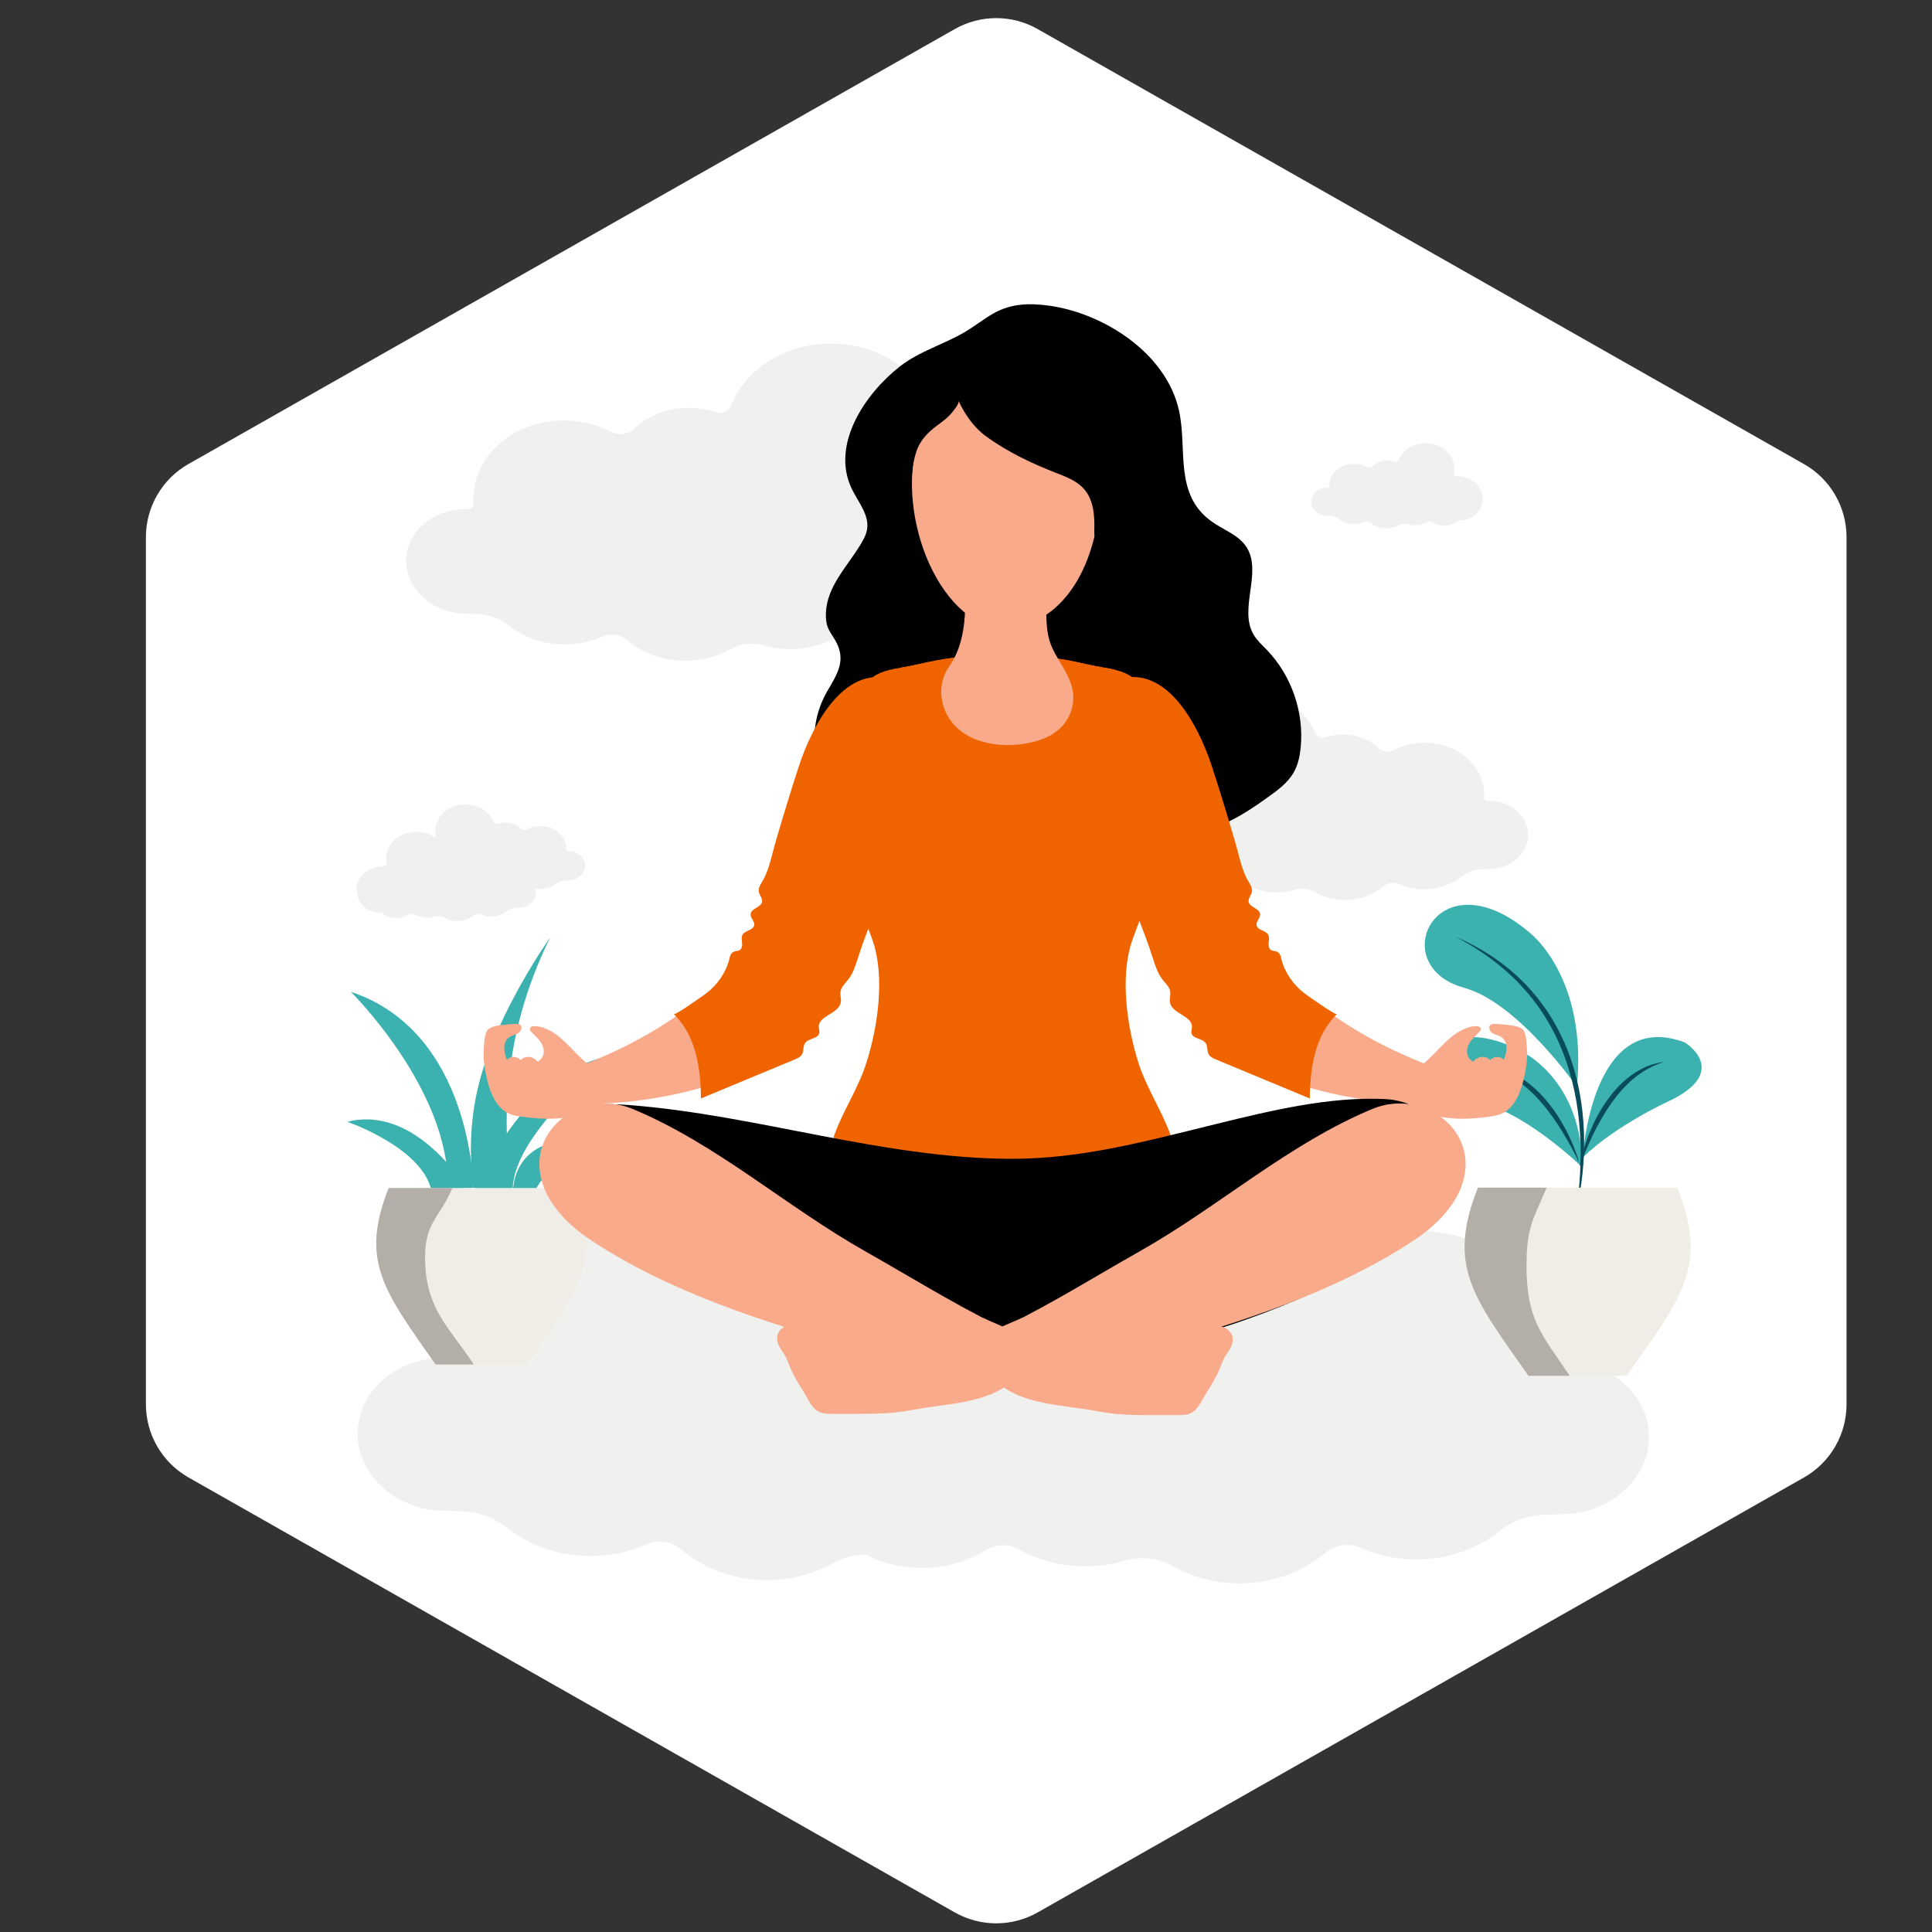<?xml version="1.0" encoding="UTF-8"?><svg id="Layer_1" xmlns="http://www.w3.org/2000/svg" xmlns:xlink="http://www.w3.org/1999/xlink" viewBox="0 0 800 800"><rect x="0" y="0" width="800" height="800" fill="#333333" stroke="none"/><defs><style>.cls-1{fill:none;}.cls-2{clip-path:url(#clippath);}.cls-3{fill:#f8aa8a;}.cls-4{fill:#f8a17a;}.cls-5{fill:#f06400;}.cls-6{fill:#f0f0ee;}.cls-7{fill:#f0ede6;}.cls-8{fill:#fff;}.cls-9{fill:#b4aea9;}.cls-10{fill:#084b5b;}.cls-11{fill:#3cb2b0;}</style><clipPath id="clippath"><path class="cls-1" d="m484.47,469.35c-3.9-10.38-9.79-18.88-13.17-29.61-4.58-14.56-7.7-35.33-2.44-50.4,5.59-16,12.44-28.63,12.86-46.47.35-15.26-2.72-30.3-5.78-45.17-3.03-14.72-4.4-19.01-18.82-21.25-5.14-.8-10.21-2.19-15.34-3.11-8.7-1.54-17.51-2.23-26.35-2.25h-.69c-8.83.02-17.65.71-26.35,2.26-5.13.91-10.2,2.3-15.34,3.11-14.42,2.24-15.8,6.52-18.82,21.25-3.06,14.87-6.14,29.9-5.78,45.17.42,17.83,7.27,30.45,12.86,46.47,5.26,15.08,2.14,35.84-2.44,50.4-3.38,10.73-9.26,19.23-13.17,29.61-.31.81-.61,1.69-.37,2.54.3,1.09,1.36,1.73,2.33,2.23,19.16,10.01,40.64,13.02,61.65,14.57,1.85.14,3.64.27,5.41.38v.05c.12,0,.25-.02.37-.02.12,0,.25.02.37.02v-.05c1.77-.11,3.57-.25,5.41-.38,21.01-1.55,42.48-4.56,61.65-14.57.97-.51,2.02-1.15,2.33-2.23.23-.85-.06-1.73-.37-2.54h-.02Z"/></clipPath></defs><path class="cls-8" d="m764.61,581.55V222.42c0-12.52-6.74-24.08-17.62-30.26L429.68,12.04c-10.64-6.05-23.69-6.05-34.33,0L78.07,192.12c-10.91,6.18-17.65,17.75-17.65,30.29v359.13c.02,12.52,6.76,24.07,17.65,30.25l317.28,180.1c10.65,6.03,23.68,6.03,34.33,0l317.31-180.1c10.89-6.18,17.61-17.73,17.62-30.25"/><path class="cls-6" d="m645.62,563.63c-.1,0-.2,0-.3,0-1.91.06-3.44-1.32-3.33-2.99.14-2.04.13-4.11-.04-6.2-2.07-26.35-27.7-46.07-57.95-44.67-9.29.44-17.96,2.84-25.49,6.73-4.71,2.44-10.69,1.62-14.38-1.86-8.62-8.14-21.14-13.04-34.9-12.58-5.03.17-9.86,1.06-14.33,2.53-3.85,1.27-8.08-.47-9.4-3.84-8.89-22.79-34.07-38.71-63.16-37.71-35.6,1.23-63.49,27.09-62.69,58.15.08,3.12.45,6.18,1.09,9.15.79,3.68-2.51,7.11-6.8,7.07-.97,0-1.94,0-2.92.03-31.53,1.08-56.33,24.27-55.38,51.77.94,27.44,22.11,48.99,53.52,48.01,8.6,7.8,20.85,12.47,34.29,12.01,9.24-.31,17.76-3.02,24.79-7.4,4.07-2.53,9.51-2.66,13.67-.31,8.42,4.78,18.57,7.41,29.42,7.03,4.95-.17,9.71-.95,14.19-2.26,6.77-1.98,14.16-1.22,20.08,2.18,8.45,4.85,18.67,7.52,29.61,7.14,13.19-.45,25.04-5.26,33.81-12.77,3.82-3.28,9.66-4.07,14.38-1.94,7.45,3.35,15.99,5.11,25,4.8,12.6-.44,23.98-4.84,32.62-11.79,5.1-4.1,11.71-6.47,18.6-6.7l10.97-.38c18.59-2,32.77-16.13,32.2-32.75-.61-17.48-17.11-31.03-37.16-30.48h-.02Z"/><g id="Plant"><path class="cls-11" d="m652.97,450.07s-24.33-34.93-46.72-41.05c-33.3-9.11-11.24-55.79,27.41-22.61,0,0,23.78,18.34,19.3,63.66Z"/><path class="cls-11" d="m655.08,483.27s-25.14-24.65-46.02-27.67c-31.07-4.49-15.04-41.35,22.97-19.05,0,0,23.21,12.15,23.06,46.72h0Z"/><path class="cls-10" d="m653.87,481.41c-2.11-4.43-4.44-8.71-6.97-12.85-1.29-2.06-2.59-4.1-4.01-6.05-1.4-1.97-2.86-3.89-4.44-5.7-1.56-1.83-3.2-3.59-4.98-5.2-1.76-1.63-3.62-3.14-5.61-4.48-1.99-1.31-4.09-2.5-6.3-3.45-2.22-.94-4.55-1.62-6.95-2.15,2.46.05,4.91.47,7.32,1.15,2.38.75,4.67,1.77,6.83,3.03l1.61.98c.52.35,1.02.72,1.53,1.08.52.35,1,.75,1.49,1.14.48.39.98.77,1.44,1.19,1.9,1.63,3.61,3.44,5.25,5.32,3.23,3.78,5.97,7.95,8.28,12.32,1.16,2.18,2.19,4.42,3.14,6.7.91,2.28,1.77,4.6,2.39,6.98h-.02Z"/><path class="cls-11" d="m655.36,479.38s3.45-62.37,42.31-47.72c0,0,18.53,11.39-4.98,23.51,0,0-23.68,10.57-37.33,24.22Z"/><path class="cls-10" d="m652.34,502.52l.35-2.03c.11-.69.23-1.4.32-2.1.21-1.4.4-2.79.56-4.19.33-2.8.56-5.61.71-8.43.32-5.62.31-11.26-.05-16.87-.38-5.61-1.06-11.18-2.22-16.67-1.13-5.49-2.67-10.88-4.71-16.09-4-10.44-9.99-20.09-17.67-28.26-7.68-8.16-16.94-14.82-26.98-20.03,1.3.56,2.59,1.14,3.87,1.75,1.27.61,2.53,1.27,3.78,1.94,2.5,1.35,4.95,2.8,7.32,4.36,4.74,3.15,9.19,6.76,13.21,10.82,4.04,4.04,7.62,8.55,10.72,13.35,3.09,4.82,5.66,9.96,7.74,15.29,2.05,5.34,3.61,10.86,4.69,16.46,1.06,5.61,1.71,11.29,1.9,16.98.21,5.69,0,11.38-.58,17.04-.31,2.82-.7,5.63-1.19,8.43-.24,1.4-.51,2.79-.81,4.17-.15.69-.31,1.38-.48,2.07l-.52,2h0Z"/><path class="cls-10" d="m654.01,483.27c.37-2.43.99-4.82,1.68-7.18.71-2.36,1.52-4.69,2.46-6.98,1.86-4.57,4.17-8.99,7.02-13.08,1.44-2.02,2.97-4,4.69-5.81.42-.47.87-.9,1.32-1.33.45-.44.89-.88,1.37-1.28.48-.41.94-.83,1.42-1.23l1.49-1.13c2.03-1.46,4.21-2.71,6.5-3.69,2.32-.92,4.72-1.58,7.16-1.87-2.34.76-4.59,1.67-6.7,2.82-2.11,1.17-4.07,2.56-5.93,4.07-1.84,1.53-3.55,3.22-5.13,5.02-1.61,1.77-3.07,3.69-4.44,5.66-1.4,1.96-2.67,4.01-3.86,6.11-1.22,2.09-2.32,4.24-3.39,6.42-2.11,4.37-4,8.87-5.66,13.48h-.02Z"/><path class="cls-7" d="m673.57,569.71h-40.64c-22.89-32.63-33.92-45.3-20.93-77.93h82.51c12.99,32.63,1.95,45.3-20.93,77.93Z"/><path class="cls-9" d="m632.11,523.95c0-15.54,2.62-18.84,8.34-32.17h-28.46c-12.99,32.63-1.94,45.3,20.93,77.93h17.08c-11.63-17.34-17.9-23-17.9-45.76h0Z"/></g><path class="cls-6" d="m616.09,331.62h-.13c-.86.03-1.54-.59-1.48-1.33.06-.91.06-1.83-.02-2.77-.93-11.76-12.37-20.56-25.87-19.93-4.15.19-8.02,1.27-11.37,3-2.11,1.09-4.77.73-6.41-.83-3.85-3.63-9.44-5.82-15.58-5.61-2.25.08-4.4.47-6.4,1.13-1.72.56-3.61-.21-4.19-1.72-3.97-10.17-15.21-17.28-28.19-16.84-15.89.55-28.34,12.09-27.98,25.95.03,1.4.2,2.76.48,4.08.35,1.64-1.12,3.17-3.03,3.15-.44,0-.86,0-1.31.02-14.08.48-25.14,10.83-24.72,23.1.42,12.25,9.87,21.86,23.89,21.43,3.84,3.48,9.31,5.57,15.3,5.36,4.12-.15,7.92-1.35,11.07-3.3,1.82-1.13,4.24-1.19,6.1-.14,3.76,2.14,8.29,3.31,13.13,3.14,2.21-.07,4.33-.43,6.33-1.01,3.02-.88,6.32-.54,8.96.97,3.78,2.16,8.33,3.36,13.21,3.19,5.89-.2,11.18-2.35,15.09-5.7,1.71-1.46,4.31-1.82,6.42-.87,3.32,1.49,7.13,2.28,11.16,2.14,5.62-.19,10.7-2.16,14.56-5.26,2.27-1.83,5.23-2.89,8.3-2.99l4.9-.17c8.3-.9,14.63-7.2,14.37-14.62-.27-7.8-7.64-13.85-16.59-13.6l-.02.02Z"/><path class="cls-6" d="m193.53,210.86h.2c1.31.05,2.35-.9,2.27-2.04-.09-1.39-.09-2.8.02-4.23,1.41-17.96,18.88-31.41,39.51-30.44,6.33.3,12.25,1.94,17.38,4.59,3.21,1.66,7.28,1.11,9.8-1.27,5.88-5.55,14.41-8.9,23.79-8.58,3.44.12,6.72.72,9.78,1.73,2.62.86,5.51-.32,6.41-2.62,6.06-15.54,23.22-26.4,43.05-25.71,24.27.83,43.28,18.47,42.74,39.64-.06,2.13-.31,4.21-.74,6.24-.54,2.51,1.71,4.85,4.64,4.82.66,0,1.32,0,1.99.02,21.5.74,38.4,16.54,37.75,35.29-.65,18.71-15.08,33.4-36.49,32.74-5.86,5.32-14.21,8.5-23.38,8.19-6.3-.22-12.1-2.06-16.9-5.04-2.78-1.73-6.48-1.82-9.32-.21-5.74,3.26-12.67,5.05-20.05,4.8-3.37-.11-6.61-.65-9.67-1.54-4.61-1.35-9.65-.83-13.69,1.48-5.76,3.31-12.73,5.12-20.18,4.86-8.99-.31-17.07-3.58-23.05-8.7-2.61-2.23-6.58-2.78-9.8-1.33-5.08,2.28-10.9,3.48-17.04,3.27-8.59-.3-16.35-3.3-22.24-8.03-3.48-2.79-7.98-4.4-12.68-4.57l-7.48-.26c-12.67-1.36-22.34-11-21.95-22.33.41-11.91,11.66-21.15,25.33-20.78v.02Z"/><path class="cls-6" d="m185.26,562.24c.1,0,.2,0,.3,0,1.91.06,3.44-1.32,3.33-2.99-.14-2.04-.13-4.11.04-6.2,2.07-26.35,27.7-46.07,57.95-44.67,9.29.44,17.96,2.84,25.49,6.73,4.71,2.44,10.69,1.62,14.38-1.86,8.62-8.14,21.14-13.04,34.9-12.58,5.03.17,9.86,1.06,14.33,2.53,3.85,1.27,8.08-.47,9.4-3.84,8.89-22.79,34.07-38.71,63.16-37.71,35.6,1.23,63.49,27.09,62.69,58.15-.08,3.12-.45,6.18-1.09,9.15-.79,3.68,2.51,7.11,6.8,7.07.97,0,1.94,0,2.92.03,31.53,1.08,56.33,24.27,55.38,51.77-.94,27.44-22.11,48.99-53.52,48.01-8.6,7.8-20.85,12.47-34.29,12.01-9.24-.31-17.76-3.02-24.79-7.4-4.07-2.53-9.51-2.66-13.67-.31-8.42,4.78-18.57,7.41-29.42,7.03-4.95-.17-9.71-.95-14.19-2.26-6.77-1.98-14.16-1.22-20.08,2.18-8.45,4.85-18.67,7.52-29.61,7.14-13.19-.45-25.04-5.26-33.81-12.77-3.82-3.28-9.66-4.07-14.38-1.94-7.45,3.35-15.99,5.11-25,4.8-12.6-.44-23.98-4.84-32.62-11.79-5.1-4.1-11.71-6.47-18.6-6.7l-10.97-.38c-18.59-2-32.77-16.13-32.2-32.75.61-17.48,17.11-31.03,37.16-30.48h.02Z"/><path class="cls-6" d="m549.8,201.96h.06c.35,0,.63-.24.61-.55-.02-.37-.02-.75,0-1.14.38-4.82,5.07-8.44,10.62-8.18,1.7.08,3.29.52,4.67,1.23.86.44,1.96.3,2.64-.34,1.58-1.49,3.87-2.39,6.4-2.31.92.03,1.81.19,2.63.46.7.23,1.48-.09,1.72-.7,1.63-4.17,6.24-7.09,11.57-6.91,6.52.23,11.63,4.96,11.49,10.66-.02.57-.08,1.13-.2,1.68-.15.67.46,1.3,1.24,1.3h.53c5.78.2,10.32,4.44,10.15,9.49-.17,5.03-4.05,8.97-9.8,8.79-1.57,1.43-3.82,2.28-6.28,2.2-1.69-.06-3.25-.56-4.54-1.36-.74-.47-1.74-.49-2.5-.06-1.54.88-3.4,1.36-5.39,1.29-.9-.03-1.77-.18-2.6-.41-1.24-.36-2.59-.23-3.68.4-1.55.89-3.42,1.38-5.42,1.31-2.41-.08-4.59-.96-6.2-2.34-.7-.6-1.77-.74-2.64-.35-1.36.61-2.93.94-4.58.88-2.31-.08-4.4-.89-5.98-2.16-.94-.75-2.15-1.19-3.4-1.23l-2.01-.07c-3.4-.37-6-2.95-5.9-6,.11-3.2,3.14-5.69,6.81-5.58h0Z"/><path class="cls-6" d="m235.12,352.4h-.06c-.36.02-.66-.25-.64-.57.02-.4.02-.79,0-1.19-.4-5.05-5.32-8.84-11.12-8.57-1.78.08-3.44.54-4.89,1.29-.9.47-2.05.31-2.76-.35-1.65-1.56-4.06-2.5-6.7-2.41-.97.03-1.89.2-2.75.48-.73.24-1.55-.09-1.8-.73-1.7-4.37-6.53-7.43-12.12-7.24-6.83.23-12.18,5.2-12.03,11.16.02.6.09,1.19.21,1.75.15.7-.48,1.36-1.31,1.36h-.56c-6.05.21-10.8,4.65-10.62,9.93.18,5.27,4.24,9.4,10.27,9.21,1.65,1.49,4,2.4,6.57,2.31,1.77-.06,3.4-.58,4.75-1.42.78-.48,1.82-.51,2.62-.06,1.61.92,3.57,1.42,5.65,1.35.95-.03,1.86-.19,2.72-.44,1.3-.38,2.72-.23,3.85.42,1.62.93,3.58,1.44,5.68,1.37,2.53-.09,4.8-1.01,6.49-2.45.73-.63,1.86-.78,2.76-.37,1.43.65,3.07.98,4.79.92,2.42-.08,4.6-.93,6.26-2.26.98-.78,2.24-1.24,3.57-1.28l2.11-.07c3.57-.39,6.28-3.1,6.18-6.28-.11-3.36-3.28-5.95-7.12-5.85h0Z"/><path class="cls-6" d="m214.78,363.72h-.06c-.36.02-.66-.25-.64-.57.02-.4.02-.79,0-1.19-.4-5.05-5.32-8.84-11.12-8.57-1.78.08-3.44.54-4.89,1.29-.9.47-2.05.31-2.76-.35-1.65-1.56-4.06-2.5-6.7-2.41-.97.03-1.89.2-2.75.48-.73.24-1.55-.09-1.8-.73-1.7-4.37-6.53-7.43-12.12-7.24-6.83.23-12.18,5.2-12.03,11.16.02.6.09,1.19.21,1.75.15.7-.48,1.36-1.31,1.36h-.56c-6.05.21-10.8,4.65-10.62,9.93.18,5.27,4.24,9.4,10.27,9.21,1.65,1.49,4,2.4,6.57,2.31,1.77-.06,3.4-.58,4.75-1.42.78-.48,1.82-.51,2.62-.06,1.61.92,3.57,1.42,5.65,1.35.95-.03,1.86-.19,2.72-.44,1.3-.38,2.72-.23,3.85.42,1.62.93,3.58,1.44,5.68,1.37,2.53-.09,4.8-1.01,6.49-2.45.73-.63,1.86-.78,2.76-.37,1.43.65,3.07.98,4.79.92,2.42-.08,4.6-.93,6.26-2.26.98-.78,2.24-1.24,3.57-1.28l2.11-.07c3.57-.39,6.28-3.1,6.18-6.28-.11-3.36-3.28-5.95-7.12-5.85h0Z"/><g id="Plant-2"><path class="cls-11" d="m196.03,491.93c-2.51-19.42-.09-34.55,2.78-45.09,7.94-29.17,28.98-58.61,28.98-58.61h0c-7.45,15.1-15.03,35.67-17.3,60.85-1.54,17.09-.29,32.44,1.93,45.22-5.46-.79-10.93-1.58-16.39-2.38h0Z"/><path class="cls-11" d="m196.03,491.93s-.55-64.61-50.74-81.23c0,0,41.17,40.74,40.08,81.23h10.66Z"/><path class="cls-11" d="m143.84,464.52s32.5,11.18,35.03,29.78l14.08-2.38s-20.59-34.63-49.12-27.41h0Z"/><path class="cls-11" d="m253.63,437.07s-43.41,33.57-41.21,57.24h-16.39s20.4-51.46,57.6-57.24Z"/><path class="cls-11" d="m255.8,474.27s-28.17,2.51-34.67,20.04h-8.7s-2.13-30.87,43.38-20.04h0Z"/><path class="cls-7" d="m218.08,564.99h-37.71c-21.23-30.28-31.48-42.79-19.43-73.07h76.56c12.05,30.28,1.81,42.79-19.43,73.07Z"/><path class="cls-9" d="m176.01,520.52c0-14.42,6.03-16.23,11.34-28.59h-26.41c-12.05,30.28-1.81,42.79,19.43,73.07h15.85c-10.79-16.09-20.21-23.35-20.21-44.47h0Z"/></g><g><path d="m506.07,341.41c-14.12,5.76-31.9,4.02-44.37-4.85-12.53-8.91-24.02-15.46-39.93-15.93-9.88-.29-19.15,3.84-28.57,6.2-8.28,2.07-14.61,8.73-23.53,9.95-11.73,1.61-23.78-5.61-29.06-16.21-5.28-10.6-4.12-23.8,1.78-34.06,4.31-7.49,8.27-13.08,3.43-21.44-1.06-1.82-2.38-3.51-3.11-5.48-.69-1.86-.79-3.89-.71-5.87.44-10.83,8.63-18.94,14.1-27.88,1.27-2.09,2.56-4.26,2.94-6.68.98-6.16-3.91-11.47-6.52-17.13-8.45-18.34,5.97-39.2,20-50.21,8.28-6.49,18.2-9.12,27.12-14.41,4.07-2.41,7.77-5.4,11.88-7.72,7.17-4.06,14.99-4.23,22.95-3.11,22.68,3.18,48.47,19.68,53.73,43.41,3.57,16.09-2.27,34.79,13.67,46.05,4.8,3.4,10.87,5.41,14.14,10.29,6.95,10.37-3.27,25.74,3.1,36.49,1.42,2.4,3.54,4.28,5.47,6.29,10.19,10.6,15.44,25.76,14.01,40.39-.35,3.57-1.1,7.17-2.86,10.29-2.42,4.29-6.53,7.32-10.54,10.19-6,4.28-12.13,8.51-18.94,11.33-.06.02-.13.06-.19.08h0Z"/><path class="cls-4" d="m376.62,317.39c1.73-9.38,3.85-22.8-4.44-29.92-3.37-2.9-8.08-4.17-12.46-3.36-2.63.48-5.09,1.67-7.41,3.01-1.98,1.15-3.91,2.43-5.55,4.03-4.77,4.65-6.25,11.05-9.11,16.78-3.22,6.46-5.35,13.28-7.28,20.22-3.29,11.87-6.24,23.81-9.19,35.77-1.52,6.17-3.05,12.34-4.57,18.51-2.56,10.37-5.6,19.84-5.65,30.75-.04,8.99,4.46,19.38,15.5,16.42,6.86-1.84,10.73-8.9,13.83-15.29,8.55-17.66,15.58-36.82,24.47-54.55,6.52-13,9.25-28.18,11.86-42.36h-.02Z"/><path class="cls-3" d="m271.39,426.35c9.64-5.91,18.78-12.6,28.4-18.55,5.39-3.33,11-7.12,16.99-9.29,7.36-2.67,18.06-2.57,20.4,6.66.89,3.48.61,7.18-.27,10.66-2.23,8.84-8.15,15.74-15.85,20.34-8.76,5.24-16.84,10-26.77,13.08-16.07,4.98-32.86,7.61-49.69,7.78-3.55.04-7.31-.09-10.3-2.01-11.41-7.3,3.69-12.65,8.98-14.79,9.7-3.93,19.19-8.42,28.11-13.89h0Z"/><path class="cls-4" d="m455.98,317.39c-1.73-9.38-3.85-22.8,4.44-29.92,3.37-2.9,8.08-4.17,12.46-3.36,2.63.48,5.09,1.67,7.41,3.01,1.98,1.15,3.91,2.43,5.55,4.03,4.77,4.65,6.25,11.05,9.11,16.78,3.22,6.46,5.35,13.28,7.28,20.22,3.29,11.87,6.24,23.81,9.19,35.77,1.52,6.17,3.05,12.34,4.57,18.51,2.56,10.37,5.61,19.84,5.65,30.75.04,8.99-4.46,19.38-15.5,16.42-6.86-1.84-10.73-8.9-13.83-15.29-8.55-17.66-15.58-36.82-24.47-54.55-6.52-13-9.25-28.18-11.86-42.36h.02Z"/><path class="cls-3" d="m561.2,426.35c-9.64-5.91-18.78-12.6-28.4-18.55-5.39-3.33-11-7.12-16.99-9.29-7.36-2.67-18.06-2.57-20.4,6.66-.89,3.48-.61,7.18.27,10.66,2.23,8.84,8.15,15.74,15.85,20.34,8.76,5.24,16.84,10,26.77,13.08,16.07,4.98,32.86,7.61,49.69,7.78,3.55.04,7.31-.09,10.3-2.01,11.41-7.3-3.69-12.65-8.98-14.79-9.7-3.93-19.19-8.42-28.12-13.89h0Z"/><path class="cls-5" d="m375.95,338.62c-3.07,8.12-5,16.67-8.06,24.77-4.15,10.97-9.18,22.32-12.66,33.36-.98,3.11-2,6.3-4.01,8.87-1.23,1.57-2.88,3.01-3.18,4.98-.23,1.49.38,3.03.1,4.52-.88,4.71-9.39,5.48-9.11,10.26.05.79.36,1.57.22,2.35-.46,2.47-4.49,2.14-5.91,4.21-.9,1.31-.44,3.19-1.21,4.58-.62,1.14-1.91,1.71-3.11,2.21-12.93,5.37-25.85,10.75-38.79,16.13-.04-12.58-2.15-26.23-11.23-34.94.61.59,12.47-7.87,13.53-8.67,4.4-3.36,8.03-8.4,9.4-13.88.19-.76.31-1.56.73-2.22.38-.61.99-1.06,1.68-1.25.64-.18,1.34-.14,1.91-.47.98-.56,1.14-1.93,1.02-3.06-.11-1.13-.36-2.36.22-3.35,1.07-1.83,4.4-1.79,4.79-3.88.31-1.63-1.62-2.99-1.46-4.65.23-2.4,4.35-2.72,4.75-5.1.24-1.43-1.06-2.65-1.34-4.07-.35-1.8.94-3.44,1.83-5.05,2.55-4.6,3.59-10.54,5.07-15.58,3.06-10.45,6.22-20.88,9.6-31.23,5.34-16.36,19.42-45.31,42.02-34.93,13.59,6.24,11.82,24.83,9.24,36.84-1.42,6.63-3.65,12.92-6.03,19.24h0Z"/><path class="cls-5" d="m456.65,338.62c3.07,8.12,5,16.67,8.06,24.77,4.15,10.97,9.18,22.32,12.66,33.36.98,3.11,2,6.3,4.01,8.87,1.23,1.57,2.88,3.01,3.18,4.98.23,1.49-.38,3.03-.1,4.52.88,4.71,9.39,5.48,9.11,10.26-.05.79-.36,1.57-.22,2.35.46,2.47,4.49,2.14,5.91,4.21.9,1.31.44,3.19,1.21,4.58.62,1.14,1.91,1.71,3.11,2.21,12.93,5.37,25.85,10.75,38.79,16.13.04-12.58,2.15-26.23,11.23-34.94-.61.59-12.47-7.87-13.53-8.67-4.4-3.36-8.03-8.4-9.4-13.88-.19-.76-.31-1.56-.73-2.22-.38-.61-.99-1.06-1.68-1.25-.64-.18-1.34-.14-1.91-.47-.98-.56-1.14-1.93-1.02-3.06.11-1.13.36-2.36-.22-3.35-1.07-1.83-4.4-1.79-4.79-3.88-.31-1.63,1.62-2.99,1.46-4.65-.23-2.4-4.35-2.72-4.75-5.1-.24-1.43,1.06-2.65,1.34-4.07.35-1.8-.94-3.44-1.83-5.05-2.55-4.6-3.59-10.54-5.07-15.58-3.06-10.45-6.22-20.88-9.6-31.23-5.34-16.36-19.42-45.31-42.02-34.93-13.59,6.24-11.82,24.83-9.24,36.84,1.42,6.63,3.65,12.92,6.03,19.24h0Z"/><path class="cls-3" d="m584.03,445.99c-1.76,2.38-3.53,6.1-2.09,9,.65,1.31,1.87,2.21,3.11,2.98,9.79,6.01,20.55,5.92,31.53,4.43,1.81-.24,3.63-.53,5.29-1.28,2.65-1.19,4.69-3.48,6.08-6.03,2.06-3.74,3.08-8.08,3.82-12.25.52-2.92.69-5.91.47-8.87-.15-1.97-.2-6.64-1.92-7.87-1.54-1.11-3.51-1.42-5.4-1.64-1.89-.23-3.79-.39-5.69-.49-.72-.04-1.52-.05-2.07.42-1.06.9-.3,2.72.88,3.44s2.65.9,3.78,1.7c1.37.98,1.98,2.75,1.98,4.44s-.54,3.32-1.07,4.91c-1.4-1.67-4.36-1.61-5.69.11-1.89-2.16-5.46-1.56-7.01.64-2.9-1.46-3.2-4.86-1.65-7.57,1.06-1.84,2.72-3.24,4.19-4.77.31-.31.61-.68.64-1.11.04-.97-1.26-1.34-2.23-1.28-4.55.28-8.58,3.03-11.91,6.16-2.76,2.6-5.25,5.45-8.06,7.99-2.4,2.17-5.07,4.3-7,6.91h0Z"/><g><path class="cls-5" d="m484.47,469.35c-3.9-10.38-9.79-18.88-13.17-29.61-4.58-14.56-7.7-35.33-2.44-50.4,5.59-16,12.44-28.63,12.86-46.47.35-15.26-2.72-30.3-5.78-45.17-3.03-14.72-4.4-19.01-18.82-21.25-5.14-.8-10.21-2.19-15.34-3.11-8.7-1.54-17.51-2.23-26.35-2.25h-.69c-8.83.02-17.65.71-26.35,2.26-5.13.91-10.2,2.3-15.34,3.11-14.42,2.24-15.8,6.52-18.82,21.25-3.06,14.87-6.14,29.9-5.78,45.17.42,17.83,7.27,30.45,12.86,46.47,5.26,15.08,2.14,35.84-2.44,50.4-3.38,10.73-9.26,19.23-13.17,29.61-.31.81-.61,1.69-.37,2.54.3,1.09,1.36,1.73,2.33,2.23,19.16,10.01,40.64,13.02,61.65,14.57,1.85.14,3.64.27,5.41.38v.05c.12,0,.25-.02.37-.02.12,0,.25.02.37.02v-.05c1.77-.11,3.57-.25,5.41-.38,21.01-1.55,42.48-4.56,61.65-14.57.97-.51,2.02-1.15,2.33-2.23.23-.85-.06-1.73-.37-2.54h-.02Z"/><g class="cls-2"><path class="cls-5" d="m460.71,279.55c.89-2.74,4.24-8.85,2.55-11.24-1.7-2.4-8.01-1.89-10.47-1.81-27.1.91-54.21,1.82-81.31,2.73,1.56,5.81,1.63,11.23,3.86,16.98,1.9,4.87,4.41,9.53,7.62,13.67,6.41,8.28,15.46,14.09,25.77,16.11,17.46,3.42,36.75-5.09,45.59-20.54,2.85-4.97,4.64-10.46,6.41-15.91h0Z"/></g></g><path class="cls-3" d="m394.76,299.82c8.49,9.66,24.81,10.42,36.24,6.47,7.78-2.69,13.27-8.82,13.44-17.25.19-9.42-8.08-16.12-10.17-24.9-1.19-4.98-1.06-10.11-.94-15.17.15-5.91.19-11.84.47-17.75-5.85-1.23-10.6-1.86-16.81-1.6-5.14.21-10.28-.32-15.42-.02-.41.02-.86.06-1.15.34s-.35.71-.38,1.11c-.69,7.99,0,16.07-.55,24.06-.5,7.35-2.15,14.75-6.45,20.84-5.24,7.42-3.95,17.39,1.74,23.86l-.02.02Z"/><path class="cls-3" d="m455.6,199.51c-.16-7.83-1.35-15.25-3.45-21.39-9.08-26.49-42.37-32.59-62.08-13.2-21.99,21.63-12.73,72.44,11.01,89.99,6.35,4.69,14.9,6.25,22.5,4.1,22.98-6.52,32.52-35.05,32.03-59.51Z"/><path d="m461.67,223.01c2.12-1.62,3.76-3.99,4.66-6.49,2.86-8.41,2.55-17.72,2.2-26.73-.19-5.03-.4-10.12-1.77-14.92-1.5-5.23-4.34-9.87-7.7-13.84-9.71-11.48-24.2-17.31-38.13-16.13-5.6.48-9.71,3.16-14.63,5.44-4.8,2.22-10.43,3.44-15.48,5.11-5.82,1.92-11.82,3.94-16.43,7.96-3.38,2.94-5.83,6.83-7.59,10.95-2.11,4.95-2.32,10.44-1.71,15.71.5,4.35,1.06,8.99,2.99,13.04,1.81,3.8,5.82,6.28,9.42,8.17-.53-.28-.07-6.55-.09-7.52-.08-5.53.22-11.22,1.95-16.52,1.68-5.18,4.99-8.35,9.3-11.51,1.73-1.27,3.45-2.57,4.9-4.16.73-.8,3.87-4.47,3.36-5.61,2.44,5.4,6.28,10.94,11.08,14.47,9.11,6.73,19.25,11.47,29.53,15.48.76.3,1.52.59,2.28.9,2.82,1.14,5.61,2.43,7.94,4.54,5.19,4.72,5.57,11.97,5.37,18.51-.02.72-.03,1.45.19,2.13,1.08,3.21,6.28,2.59,8.35,1v.02Z"/><path d="m599.59,498.51c-4.19,5.28-9.67,9.86-15.1,13.64-29.61,20.64-64.98,34.77-100.05,43.87-31.32,8.13-64.16,7.77-96.2,4.61-21.9-2.15-43.69-8.95-64.81-15.24-21.73-6.48-43.16-14.2-63.41-24.46-15.96-8.08-30.25-18.12-32.69-37.21-.96-7.51.69-15.83,6.45-20.93,6.93-6.14,17.42-5.93,26.76-5.21,52.93,4.1,104.18,21.93,157.48,22.26,29.74.19,57.48-7.55,86.06-14.54,22.05-5.4,46.52-11.33,69.48-10.2,20.81,1.02,41.39,24.06,26.04,43.41h0Z"/><path class="cls-3" d="m430.24,580.44c7.36,1.71,15.18,2.36,22.06,3.56,3.1.54,6.2,1.09,9.33,1.42,4.97.53,9.97.54,14.96.55,3.63,0,7.26,0,10.89.02,1.98,0,4.04-.02,5.79-.93,2.1-1.1,3.36-3.26,4.53-5.32,2.3-4.08,5.08-7.96,6.95-12.27,1.13-2.6,1.63-4.67,3.29-6.95,1.61-2.19,3.15-5.05,2.01-7.79-1.36-3.24-5.53-4.05-9.03-4.11-2.96-.05-5.92.1-8.87.47-11.64,1.43-22.72,6.02-34.38,7.31-7.46.83-14.96.28-22.43-.1-5.96-.31-15.11-1.85-20.43,1.58-2.18,1.4-5.55,4.78-5.82,7.46-.34,3.36,3.43,6.88,5.82,8.65,4.42,3.25,9.74,5.17,15.34,6.47v-.02Z"/><path class="cls-3" d="m374.9,527.71c10.2,5.95,20.51,11.95,30.94,17.4.21.1.42.21.63.31,4.45,2.13,9.06,3.9,13.49,6.08,2.82,1.4,5.59,2.89,8.23,4.6,1.24.81,2.45,1.65,3.6,2.58.47.38,1.25.85,1.55,1.37.38.67.2,1.75-.06,2.43-.28.72-.75,1.35-1.26,1.92-2.05,2.29-4.81,3.81-7.58,5.13-1.71.81-3.45,1.58-5.22,2.27-1.63.64-3.42,1.49-5.14,1.82-.81.16-1.8-.12-2.63-.23-.92-.13-1.83-.26-2.75-.4-1.83-.29-3.65-.61-5.48-.97-8.31-1.62-16.47-3.88-24.58-6.31-8.04-2.4-16.03-4.99-24.1-7.31-38.08-10.97-77.7-23.27-110.86-45.55-7.64-5.15-15.33-12.75-18.59-21.51-8.55-23.02,15.92-40.85,36.79-32.18,34.86,14.48,63.58,40.45,96.46,59.01,5.49,3.1,11,6.31,16.55,9.54l.02-.02Z"/><path class="cls-3" d="m455.34,527.71c-10.2,5.95-20.51,11.95-30.94,17.4-5.69,2.98-39.27,14.58-30.09,26.69,1.81,2.38,5.21,2.66,8.2,2.69,25.17.24,49.32-9.21,73.17-16.09,38.08-10.97,77.7-23.27,110.86-45.55,7.64-5.15,15.33-12.75,18.59-21.51,8.55-23.02-15.92-40.85-36.79-32.18-34.86,14.48-63.58,40.45-96.46,59.01-5.49,3.1-11,6.31-16.55,9.54h0Z"/><path class="cls-3" d="m248.57,445.99c1.76,2.38,3.53,6.1,2.09,9-.65,1.31-1.87,2.21-3.11,2.98-9.79,6.01-20.55,5.92-31.53,4.43-1.81-.24-3.63-.53-5.29-1.28-2.65-1.19-4.69-3.48-6.08-6.03-2.06-3.74-3.08-8.08-3.82-12.25-.52-2.92-.69-5.91-.47-8.87.15-1.97.2-6.64,1.92-7.87,1.54-1.11,3.51-1.42,5.4-1.64,1.89-.23,3.79-.39,5.69-.49.73-.04,1.52-.05,2.07.42,1.06.9.3,2.72-.88,3.44-1.18.73-2.65.9-3.78,1.7-1.37.98-1.98,2.75-1.98,4.44s.54,3.32,1.07,4.91c1.4-1.67,4.36-1.61,5.69.11,1.89-2.16,5.46-1.56,7.01.64,2.9-1.46,3.2-4.86,1.65-7.57-1.06-1.84-2.72-3.24-4.19-4.77-.31-.31-.61-.68-.64-1.11-.04-.97,1.26-1.34,2.23-1.28,4.55.28,8.58,3.03,11.91,6.16,2.76,2.6,5.25,5.45,8.06,7.99,2.4,2.17,5.07,4.3,7,6.91h0Z"/><path class="cls-3" d="m402,579.89c-7.36,1.71-15.18,2.36-22.06,3.56-3.1.54-6.2,1.09-9.33,1.42-4.97.53-9.97.54-14.97.55-3.63,0-7.26,0-10.89.02-1.98,0-4.04-.02-5.79-.93-2.1-1.1-3.36-3.26-4.53-5.32-2.3-4.08-5.08-7.96-6.95-12.27-1.13-2.6-1.63-4.67-3.29-6.95-1.61-2.19-3.15-5.05-2.01-7.79,1.36-3.24,5.53-4.05,9.03-4.11,2.96-.05,5.92.1,8.87.47,11.64,1.43,22.72,6.02,34.38,7.31,7.46.83,14.96.28,22.43-.1,5.96-.31,15.11-1.85,20.43,1.58,2.18,1.4,5.55,4.78,5.82,7.46.34,3.36-3.43,6.88-5.82,8.65-4.42,3.25-9.74,5.17-15.34,6.47v-.02Z"/></g></svg>